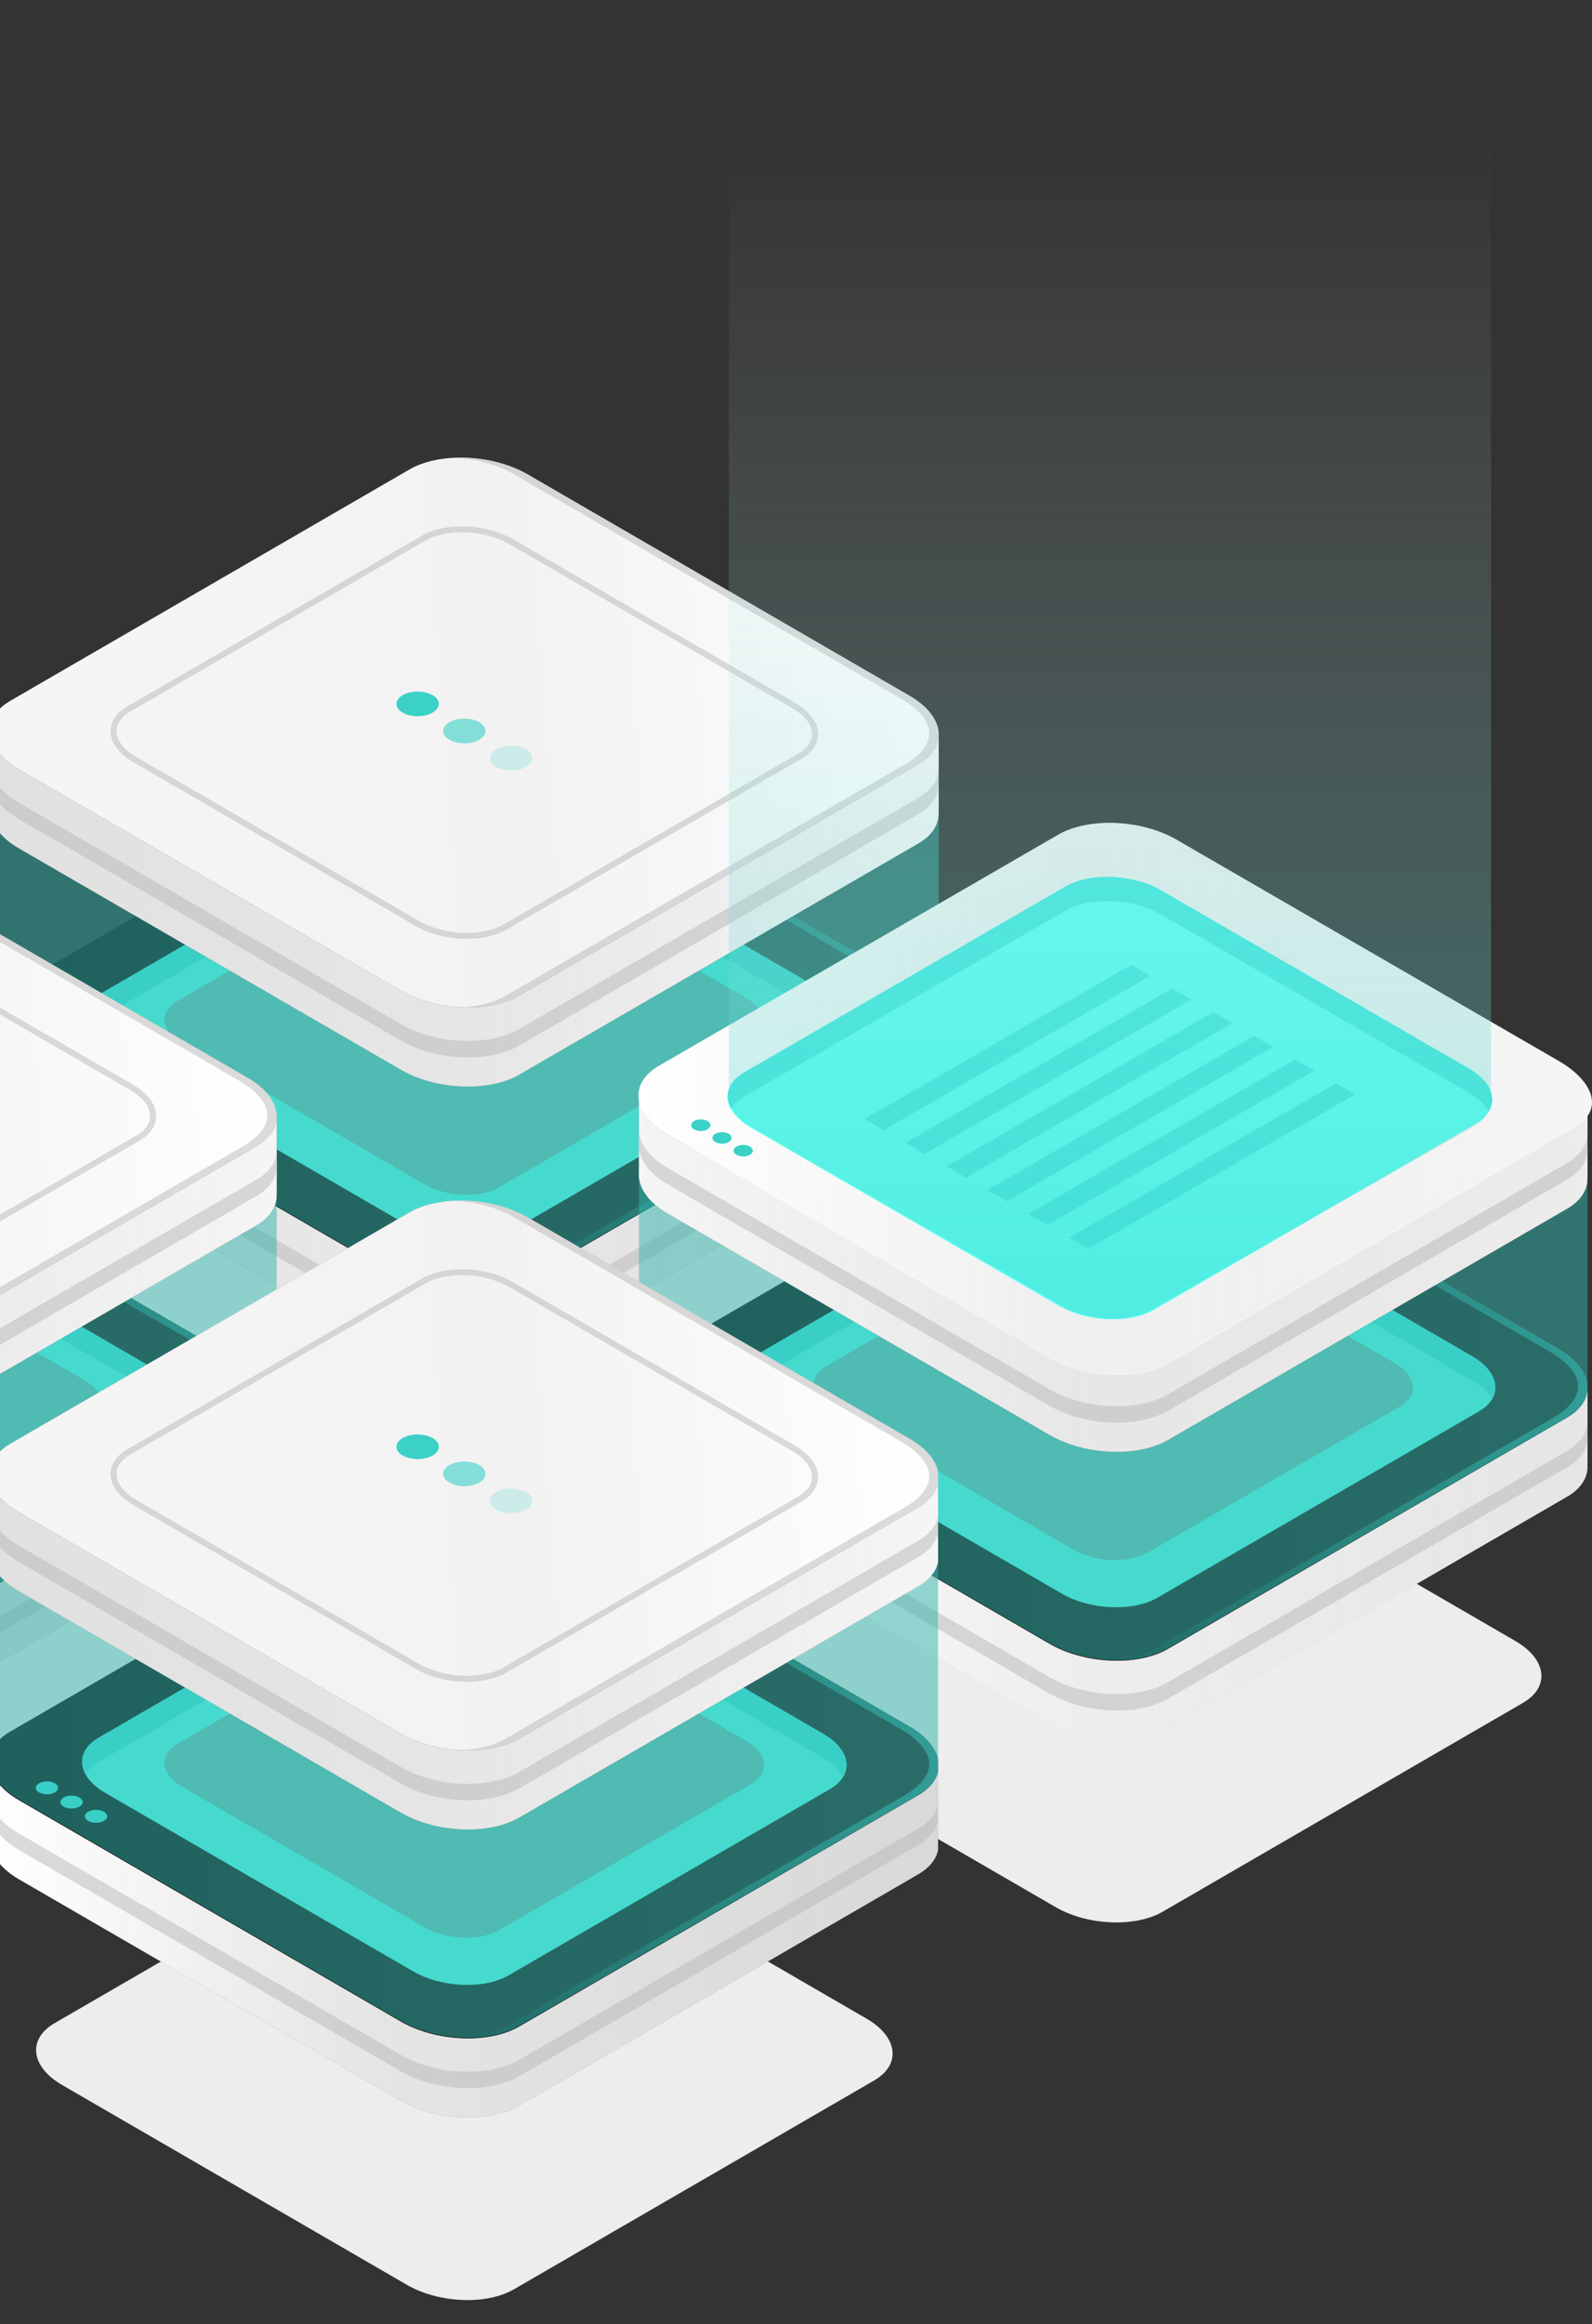 <svg width="353" height="515" viewBox="0 0 353 515" fill="none" xmlns="http://www.w3.org/2000/svg">
<rect x="0" y="0" width="353" height="515" fill="#333333" stroke="none"/>
<g clip-path="url(#clip0_783_1682)">
<path d="M113.942 342.664L193.826 296.386C199.888 292.867 199.125 286.729 192.13 282.675L115.657 238.385C108.643 234.331 98.045 233.891 91.983 237.41L12.099 283.688C6.037 287.207 6.8 293.345 13.795 297.4L90.268 341.689C97.282 345.743 107.88 346.183 113.942 342.664Z" fill="#EDEDED"/>
<path d="M-2.197 242.688V226.127H40.423L90.782 196.945C97.511 193.044 109.253 193.542 117.01 198.035L165.502 226.127H208.141V243.644H208.103C208.293 246.283 206.826 248.827 203.604 250.701L115.123 301.951C108.395 305.852 96.653 305.355 88.895 300.861L4.188 251.791C-0.272 249.171 -2.445 245.824 -2.197 242.688Z" fill="#767676"/>
<path d="M-2.197 242.688V226.127H40.423L90.782 196.945C97.511 193.044 109.253 193.542 117.01 198.035L165.502 226.127H208.141V243.644H208.103C208.293 246.283 206.826 248.827 203.604 250.701L115.123 301.951C108.395 305.852 96.653 305.355 88.895 300.861L4.188 251.791C-0.272 249.171 -2.445 245.824 -2.197 242.688Z" fill="url(#paint0_linear_783_1682)"/>
<path d="M115.123 284.415L203.604 233.165C210.333 229.264 209.475 222.475 201.717 217.981L117.01 168.911C109.253 164.417 97.511 163.92 90.782 167.821L2.301 219.071C-4.427 222.972 -3.569 229.761 4.188 234.255L88.895 283.325C96.672 287.819 108.414 288.316 115.123 284.415Z" fill="#767676"/>
<path d="M115.123 284.415L203.604 233.165C210.333 229.264 209.475 222.475 201.717 217.981L117.01 168.911C109.253 164.417 97.511 163.92 90.782 167.821L2.301 219.071C-4.427 222.972 -3.569 229.761 4.188 234.255L88.895 283.325C96.672 287.819 108.414 288.316 115.123 284.415Z" fill="url(#paint1_linear_783_1682)"/>
<path d="M112.76 273.094L184.048 231.807C189.461 228.671 188.794 223.182 182.523 219.568L114.285 180.04C108.033 176.426 98.578 176.025 93.146 179.161L21.858 220.448C16.445 223.584 17.112 229.072 23.383 232.687L91.621 272.214C97.892 275.829 107.346 276.23 112.76 273.094Z" fill="#5CFFF3"/>
<path d="M182.523 224.923L114.285 185.395C108.033 181.781 98.578 181.379 93.146 184.515L21.858 225.802C20.524 226.586 19.552 227.504 18.961 228.499C17.398 225.592 18.294 222.513 21.858 220.448L93.146 179.161C98.559 176.025 108.033 176.426 114.285 180.04L182.523 219.568C187.231 222.303 188.775 226.07 186.945 229.111C186.126 227.6 184.658 226.146 182.523 224.923Z" fill="#42E8E0"/>
<path opacity="0.5" d="M112.15 284.415L200.631 233.165C207.359 229.264 208.961 223.546 198.744 217.981L114.037 168.911C110.225 166.692 105.44 165.469 100.77 165.239C106.336 164.991 112.379 166.234 117.01 168.911L201.717 217.981C209.475 222.475 210.314 229.283 203.604 233.165L115.123 284.415C111.711 286.385 106.984 287.226 102.162 286.997C105.917 286.824 109.443 285.983 112.15 284.415Z" fill="url(#paint2_linear_783_1682)"/>
<path opacity="0.5" d="M4.207 241.655L88.895 290.725C96.653 295.219 108.395 295.717 115.123 291.815L203.604 240.565C206.826 238.691 208.293 236.148 208.103 233.509H208.141V237.142H208.103C208.293 239.781 206.826 242.325 203.604 244.199L115.123 295.449C108.395 299.35 96.653 298.853 88.895 294.359L4.188 245.289C-0.291 242.688 -2.445 239.341 -2.197 236.205V232.572C-2.445 235.708 -0.272 239.074 4.207 241.655Z" fill="#B9B9B9"/>
<path d="M19.551 236.836C18.579 237.391 18.579 238.309 19.551 238.863C20.523 239.418 22.087 239.418 23.04 238.863C24.012 238.309 24.012 237.391 23.04 236.836C22.087 236.263 20.523 236.263 19.551 236.836Z" fill="#42E8E0"/>
<path d="M14.119 233.681C13.147 234.235 13.147 235.153 14.119 235.708C15.091 236.262 16.654 236.262 17.607 235.708C18.579 235.153 18.579 234.235 17.607 233.681C16.654 233.126 15.072 233.126 14.119 233.681Z" fill="#42E8E0"/>
<path d="M8.668 230.526C7.695 231.08 7.695 231.998 8.668 232.553C9.64 233.107 11.203 233.107 12.156 232.553C13.128 231.998 13.128 231.08 12.156 230.526C11.203 229.971 9.64 229.971 8.668 230.526Z" fill="#42E8E0"/>
<path opacity="0.5" d="M110.644 263.093L166.569 230.698C170.82 228.231 170.286 223.947 165.387 221.098L111.845 190.08C106.946 187.231 99.513 186.925 95.262 189.392L39.337 221.786C35.086 224.253 35.62 228.537 40.519 231.386L94.08 262.404C98.979 265.234 106.393 265.559 110.644 263.093Z" fill="#838383"/>
<path opacity="0.5" d="M-2.197 225.988C-2.216 225.682 -2.216 225.357 -2.197 225.051V178.773L71.093 179.079L90.782 167.682C97.511 163.781 109.253 164.278 117.01 168.772L135.309 179.366L208.141 179.691V225.969H208.103C208.293 228.608 206.826 231.152 203.604 233.026L115.123 284.276C108.395 288.177 96.653 287.68 88.895 283.186L4.188 234.116C0.167 231.783 -1.987 228.838 -2.197 225.988Z" fill="#30B6AC"/>
<path d="M-2.197 178.893V162.332H40.423L90.782 133.15C97.511 129.249 109.253 129.746 117.01 134.24L165.502 162.332H208.141V179.849H208.103C208.293 182.488 206.826 185.032 203.604 186.906L115.123 238.137C108.395 242.038 96.653 241.541 88.895 237.047L4.188 187.977C-0.272 185.395 -2.445 182.029 -2.197 178.893Z" fill="#767676"/>
<path d="M-2.197 178.893V162.332H40.423L90.782 133.15C97.511 129.249 109.253 129.746 117.01 134.24L165.502 162.332H208.141V179.849H208.103C208.293 182.488 206.826 185.032 203.604 186.906L115.123 238.137C108.395 242.038 96.653 241.541 88.895 237.047L4.188 187.977C-0.272 185.395 -2.445 182.029 -2.197 178.893Z" fill="url(#paint3_linear_783_1682)"/>
<path d="M115.123 220.62L203.605 169.389C210.333 165.488 209.475 158.699 201.718 154.205L117.01 105.135C109.253 100.641 97.511 100.144 90.783 104.045L2.301 155.295C-4.427 159.196 -3.569 165.985 4.188 170.479L88.895 219.53C96.672 224.024 108.414 224.521 115.123 220.62Z" fill="#767676"/>
<path d="M115.124 220.612L203.605 169.381C210.333 165.48 209.476 158.691 201.718 154.197L117.011 105.127C109.253 100.633 97.511 100.136 90.783 104.037L2.302 155.287C-4.427 159.188 -3.569 165.977 4.189 170.471L88.896 219.522C96.673 224.016 108.414 224.513 115.124 220.612Z" fill="url(#paint4_linear_783_1682)"/>
<path opacity="0.5" d="M112.15 220.62L200.631 169.389C207.36 165.488 208.961 159.77 198.744 154.205L114.037 105.135C110.225 102.917 105.441 101.693 100.771 101.463C106.336 101.215 112.379 102.458 117.011 105.135L201.718 154.186C209.475 158.68 210.314 165.488 203.605 169.37L115.123 220.62C111.712 222.59 106.984 223.431 102.162 223.202C105.917 223.049 109.443 222.188 112.15 220.62Z" fill="#B9B9B9"/>
<path opacity="0.5" d="M4.207 177.879L88.895 226.93C96.653 231.424 108.395 231.922 115.123 228.02L203.604 176.789C206.826 174.915 208.293 172.372 208.103 169.733H208.141V173.366H208.103C208.293 176.005 206.826 178.549 203.604 180.423L115.123 231.673C108.395 235.574 96.653 235.077 88.895 230.583L4.188 181.513C-0.291 178.912 -2.445 175.566 -2.197 172.429V168.796C-2.445 171.913 -0.272 175.279 4.207 177.879Z" fill="#B9B9B9"/>
<path opacity="0.2" d="M109.996 166.042C108.166 167.113 108.166 168.834 109.996 169.905C111.826 170.976 114.818 170.976 116.648 169.905C118.478 168.834 118.478 167.113 116.648 166.042C114.818 164.971 111.826 164.971 109.996 166.042Z" fill="#3BD1C6"/>
<path opacity="0.6" d="M99.627 160.037C97.797 161.108 97.797 162.829 99.627 163.9C101.457 164.971 104.449 164.971 106.279 163.9C108.109 162.829 108.109 161.108 106.279 160.037C104.449 158.966 101.476 158.966 99.627 160.037Z" fill="#3BD1C6"/>
<path d="M89.277 154.033C87.447 155.104 87.447 156.825 89.277 157.896C91.106 158.967 94.099 158.967 95.929 157.896C97.759 156.825 97.759 155.104 95.929 154.033C94.08 152.981 91.106 152.981 89.277 154.033Z" fill="#3BD1C6"/>
<path opacity="0.5" d="M103.534 208.037C106.813 208.037 109.958 207.368 112.283 206.01L177.701 168.127C180.083 166.75 181.398 164.818 181.398 162.677C181.398 160.133 179.55 157.609 176.309 155.735L113.694 119.458C107.785 116.035 98.769 115.672 93.642 118.655L28.205 156.538C25.823 157.915 24.507 159.846 24.507 161.988C24.507 164.532 26.356 167.056 29.597 168.911L92.231 205.207C95.452 207.081 99.608 208.037 103.534 208.037ZM111.635 204.862C106.851 207.616 98.464 207.272 92.898 204.059L30.264 167.763C27.462 166.138 25.842 164.034 25.842 161.988C25.842 160.344 26.909 158.814 28.872 157.685L94.29 119.802C99.074 117.029 107.48 117.393 113.008 120.605L175.642 156.882C178.444 158.508 180.064 160.611 180.064 162.657C180.064 164.302 178.997 165.832 177.053 166.96L111.635 204.862Z" fill="#B9B9B9"/>
</g>
<g clip-path="url(#clip1_783_1682)">
<path d="M-32.842 427.3L47.042 381.022C53.104 377.503 52.341 371.365 45.346 367.31L-31.127 323.021C-38.141 318.967 -48.739 318.527 -54.801 322.046L-134.685 368.324C-140.747 371.843 -139.984 377.981 -132.989 382.035L-56.516 426.325C-49.502 430.379 -38.904 430.819 -32.842 427.3Z" fill="#EDEDED"/>
<path d="M-148.981 327.324V310.763H-106.361L-56.002 281.581C-49.273 277.68 -37.531 278.177 -29.773 282.671L18.718 310.763H61.357V328.28H61.319C61.51 330.919 60.042 333.462 56.821 335.337L-31.661 386.587C-38.389 390.488 -50.131 389.991 -57.889 385.497L-142.596 336.427C-147.056 333.807 -149.229 330.46 -148.981 327.324Z" fill="#767676"/>
<path d="M-148.981 327.324V310.763H-106.361L-56.002 281.581C-49.273 277.68 -37.531 278.177 -29.773 282.671L18.718 310.763H61.357V328.28H61.319C61.51 330.919 60.042 333.462 56.821 335.337L-31.661 386.587C-38.389 390.488 -50.131 389.991 -57.889 385.497L-142.596 336.427C-147.056 333.807 -149.229 330.46 -148.981 327.324Z" fill="url(#paint5_linear_783_1682)"/>
<path d="M-31.661 369.051L56.821 317.8C63.549 313.899 62.691 307.111 54.934 302.617L-29.773 253.546C-37.531 249.053 -49.273 248.555 -56.001 252.456L-144.483 303.707C-151.211 307.608 -150.353 314.397 -142.596 318.89L-57.889 367.961C-50.112 372.455 -38.37 372.952 -31.661 369.051Z" fill="#767676"/>
<path d="M-31.661 369.051L56.821 317.8C63.549 313.899 62.691 307.111 54.934 302.617L-29.773 253.546C-37.531 249.053 -49.273 248.555 -56.001 252.456L-144.483 303.707C-151.211 307.608 -150.353 314.397 -142.596 318.89L-57.889 367.961C-50.112 372.455 -38.37 372.952 -31.661 369.051Z" fill="url(#paint6_linear_783_1682)"/>
<path d="M-34.024 357.73L37.264 316.443C42.677 313.306 42.01 307.818 35.739 304.204L-32.499 264.676C-38.751 261.062 -48.206 260.66 -53.638 263.796L-124.926 305.084C-130.339 308.22 -129.672 313.708 -123.401 317.322L-55.163 356.85C-48.892 360.464 -39.437 360.866 -34.024 357.73Z" fill="#5CFFF3"/>
<path d="M35.739 309.558L-32.499 270.031C-38.751 266.416 -48.206 266.015 -53.638 269.151L-124.926 310.438C-126.26 311.222 -127.232 312.14 -127.823 313.134C-129.386 310.228 -128.49 307.149 -124.926 305.084L-53.638 263.796C-48.225 260.66 -38.751 261.062 -32.499 264.676L35.739 304.204C40.447 306.938 41.991 310.706 40.161 313.746C39.342 312.236 37.874 310.782 35.739 309.558Z" fill="#42E8E0"/>
<path opacity="0.5" d="M-34.634 369.051L53.847 317.8C60.576 313.899 62.177 308.182 51.96 302.617L-32.747 253.547C-36.559 251.328 -41.344 250.104 -46.014 249.875C-40.448 249.626 -34.405 250.869 -29.773 253.547L54.934 302.617C62.691 307.111 63.53 313.918 56.821 317.8L-31.661 369.051C-35.072 371.02 -39.8 371.862 -44.622 371.632C-40.867 371.46 -37.341 370.619 -34.634 369.051Z" fill="url(#paint7_linear_783_1682)"/>
<path opacity="0.5" d="M-142.576 326.291L-57.889 375.361C-50.131 379.855 -38.389 380.352 -31.661 376.451L56.821 325.201C60.042 323.327 61.51 320.784 61.319 318.145H61.357V321.778H61.319C61.51 324.417 60.042 326.96 56.821 328.834L-31.661 380.085C-38.389 383.986 -50.131 383.489 -57.889 378.995L-142.596 329.924C-147.075 327.324 -149.229 323.977 -148.981 320.841V317.208C-149.229 320.344 -147.056 323.709 -142.576 326.291Z" fill="#B9B9B9"/>
<g style="mix-blend-mode:multiply" opacity="0.5">
<path d="M-36.14 347.728L19.785 315.334C24.036 312.867 23.502 308.583 18.603 305.734L-34.939 274.716C-39.838 271.866 -47.272 271.56 -51.522 274.027L-107.447 306.422C-111.698 308.889 -111.164 313.173 -106.265 316.022L-52.704 347.04C-47.805 349.87 -40.391 350.195 -36.14 347.728Z" fill="#838383"/>
</g>
<path opacity="0.5" d="M-148.981 310.624C-149 310.318 -149 309.993 -148.981 309.687V263.409L-75.692 263.715L-56.002 252.318C-49.273 248.416 -37.531 248.914 -29.773 253.408L-11.475 264.002L61.357 264.327V310.605H61.319C61.51 313.244 60.042 315.787 56.821 317.662L-31.661 368.912C-38.389 372.813 -50.131 372.316 -57.889 367.822L-142.596 318.752C-146.617 316.419 -148.771 313.474 -148.981 310.624Z" fill="#30B6AC"/>
<path d="M-148.981 263.529V246.968H-106.361L-56.002 217.786C-49.273 213.885 -37.531 214.382 -29.773 218.876L18.718 246.968H61.357V264.485H61.319C61.51 267.124 60.042 269.667 56.821 271.541L-31.661 322.772C-38.389 326.674 -50.131 326.176 -57.889 321.682L-142.596 272.612C-147.056 270.031 -149.229 266.665 -148.981 263.529Z" fill="#767676"/>
<path d="M-148.981 263.529V246.968H-106.361L-56.002 217.786C-49.273 213.885 -37.531 214.382 -29.773 218.876L18.718 246.968H61.357V264.485H61.319C61.51 267.124 60.042 269.667 56.821 271.541L-31.661 322.772C-38.389 326.674 -50.131 326.176 -57.889 321.682L-142.596 272.612C-147.056 270.031 -149.229 266.665 -148.981 263.529Z" fill="url(#paint8_linear_783_1682)"/>
<path d="M-31.66 305.256L56.821 254.025C63.549 250.124 62.691 243.335 54.934 238.841L-29.773 189.771C-37.531 185.277 -49.273 184.78 -56.001 188.681L-144.482 239.931C-151.211 243.832 -150.353 250.621 -142.595 255.115L-57.888 304.166C-50.111 308.66 -38.37 309.157 -31.66 305.256Z" fill="#767676"/>
<path d="M-31.66 305.248L56.821 254.017C63.55 250.116 62.692 243.327 54.934 238.833L-29.773 189.763C-37.531 185.269 -49.272 184.772 -56.001 188.673L-144.482 239.923C-151.211 243.824 -150.353 250.613 -142.595 255.107L-57.888 304.158C-50.111 308.652 -38.37 309.149 -31.66 305.248Z" fill="url(#paint9_linear_783_1682)"/>
<path opacity="0.5" d="M-34.634 305.256L53.847 254.025C60.576 250.123 62.177 244.406 51.96 238.841L-32.747 189.771C-36.559 187.552 -41.343 186.328 -46.013 186.099C-40.448 185.85 -34.405 187.093 -29.773 189.771L54.934 238.822C62.691 243.316 63.53 250.123 56.821 254.006L-31.66 305.256C-35.072 307.225 -39.8 308.067 -44.622 307.837C-40.867 307.684 -37.341 306.824 -34.634 305.256Z" fill="#B9B9B9"/>
<path opacity="0.5" d="M-142.576 262.515L-57.889 311.566C-50.131 316.06 -38.389 316.557 -31.661 312.656L56.821 261.425C60.042 259.551 61.51 257.008 61.319 254.369H61.357V258.002H61.319C61.51 260.641 60.042 263.184 56.821 265.059L-31.661 316.309C-38.389 320.21 -50.131 319.713 -57.889 315.219L-142.596 266.149C-147.075 263.548 -149.229 260.201 -148.981 257.065V253.432C-149.229 256.549 -147.056 259.914 -142.576 262.515Z" fill="#B9B9B9"/>
<path opacity="0.5" d="M-43.25 292.673C-39.971 292.673 -36.826 292.003 -34.501 290.646L30.917 252.762C33.299 251.386 34.614 249.454 34.614 247.312C34.614 244.769 32.766 242.245 29.525 240.371L-33.09 204.094C-38.999 200.671 -48.015 200.307 -53.142 203.291L-118.579 241.174C-120.961 242.551 -122.276 244.482 -122.276 246.624C-122.276 249.167 -120.428 251.692 -117.187 253.546L-54.553 289.842C-51.331 291.716 -47.176 292.673 -43.25 292.673ZM-35.149 289.498C-39.933 292.252 -48.32 291.908 -53.886 288.695L-116.52 252.399C-119.322 250.774 -120.942 248.67 -120.942 246.624C-120.942 244.979 -119.875 243.449 -117.912 242.321L-52.494 204.438C-47.71 201.665 -39.304 202.029 -33.776 205.241L28.858 241.518C31.66 243.143 33.28 245.247 33.28 247.293C33.28 248.938 32.213 250.468 30.269 251.596L-35.149 289.498Z" fill="#B9B9B9"/>
</g>
<g clip-path="url(#clip2_783_1682)">
<path d="M257.81 423.6L337.694 377.322C343.756 373.803 342.993 367.664 335.998 363.61L259.525 319.321C252.511 315.267 241.913 314.827 235.852 318.346L155.967 364.624C149.906 368.143 150.668 374.281 157.663 378.335L234.136 422.625C241.151 426.679 251.748 427.118 257.81 423.6Z" fill="#EDEDED"/>
<path d="M141.671 323.624V307.063H184.292L234.651 277.881C241.379 273.98 253.121 274.477 260.879 278.971L309.37 307.063H352.009V324.58H351.971C352.162 327.219 350.694 329.762 347.473 331.636L258.992 382.887C252.263 386.788 240.522 386.29 232.764 381.797L148.057 332.726C143.596 330.106 141.423 326.76 141.671 323.624Z" fill="#C8C8C8"/>
<path d="M141.671 323.624V307.063H184.292L234.651 277.881C241.379 273.98 253.121 274.477 260.879 278.971L309.37 307.063H352.009V324.58H351.971C352.162 327.219 350.694 329.762 347.473 331.636L258.992 382.887C252.263 386.788 240.522 386.29 232.764 381.797L148.057 332.726C143.596 330.106 141.423 326.76 141.671 323.624Z" fill="url(#paint10_linear_783_1682)"/>
<path d="M258.992 365.35L347.473 314.1C354.201 310.199 353.343 303.41 345.586 298.916L260.879 249.846C253.121 245.352 241.379 244.855 234.651 248.756L146.17 300.006C139.441 303.908 140.299 310.696 148.057 315.19L232.764 364.26C240.541 368.754 252.282 369.252 258.992 365.35Z" fill="#C8C8C8"/>
<path d="M258.992 365.35L347.473 314.1C354.201 310.199 353.343 303.41 345.586 298.916L260.879 249.846C253.121 245.352 241.379 244.855 234.651 248.756L146.17 300.006C139.441 303.908 140.299 310.696 148.057 315.19L232.764 364.26C240.541 368.754 252.282 369.252 258.992 365.35Z" fill="url(#paint11_linear_783_1682)"/>
<path d="M256.628 354.03L327.916 312.743C333.329 309.606 332.662 304.118 326.391 300.504L258.153 260.976C251.901 257.362 242.447 256.96 237.014 260.096L165.726 301.383C160.313 304.52 160.98 310.008 167.251 313.622L235.489 353.15C241.76 356.764 251.215 357.166 256.628 354.03Z" fill="#5CFFF3"/>
<path d="M326.391 305.858L258.153 266.33C251.901 262.716 242.447 262.315 237.014 265.451L165.726 306.738C164.392 307.522 163.42 308.44 162.829 309.434C161.266 306.527 162.162 303.449 165.726 301.383L237.014 260.096C242.428 256.96 251.901 257.362 258.153 260.976L326.391 300.504C331.099 303.238 332.643 307.006 330.813 310.046C329.994 308.535 328.526 307.082 326.391 305.858Z" fill="#42E8E0"/>
<path opacity="0.5" d="M256.018 365.351L344.499 314.1C351.228 310.199 352.829 304.481 342.612 298.916L257.905 249.846C254.093 247.628 249.309 246.404 244.639 246.175C250.205 245.926 256.247 247.169 260.879 249.846L345.586 298.916C353.344 303.41 354.182 310.218 347.473 314.1L258.992 365.351C255.58 367.32 250.853 368.162 246.03 367.932C249.785 367.76 253.311 366.919 256.018 365.351Z" fill="url(#paint12_linear_783_1682)"/>
<path opacity="0.5" d="M148.076 322.591L232.764 371.661C240.522 376.155 252.263 376.652 258.992 372.751L347.473 321.501C350.694 319.627 352.162 317.083 351.971 314.444H352.009V318.078H351.971C352.162 320.717 350.694 323.26 347.473 325.134L258.992 376.384C252.263 380.286 240.522 379.788 232.764 375.294L148.057 326.224C143.577 323.624 141.423 320.277 141.671 317.141V313.507C141.423 316.644 143.596 320.009 148.076 322.591Z" fill="#B9B9B9"/>
<path d="M163.42 317.772C162.448 318.327 162.448 319.245 163.42 319.799C164.392 320.354 165.955 320.354 166.908 319.799C167.88 319.245 167.88 318.327 166.908 317.772C165.955 317.198 164.392 317.198 163.42 317.772Z" fill="#42E8E0"/>
<path d="M157.987 314.617C157.015 315.171 157.015 316.089 157.987 316.644C158.96 317.198 160.523 317.198 161.476 316.644C162.448 316.089 162.448 315.171 161.476 314.617C160.523 314.062 158.941 314.062 157.987 314.617Z" fill="#42E8E0"/>
<path d="M152.536 311.461C151.564 312.016 151.564 312.934 152.536 313.488C153.508 314.043 155.071 314.043 156.024 313.488C156.996 312.934 156.996 312.016 156.024 311.461C155.071 310.907 153.508 310.907 152.536 311.461Z" fill="#42E8E0"/>
<path opacity="0.5" d="M254.512 344.028L310.437 311.633C314.688 309.166 314.154 304.883 309.256 302.033L255.713 271.016C250.815 268.166 243.381 267.86 239.13 270.327L183.205 302.722C178.955 305.189 179.488 309.472 184.387 312.322L237.948 343.34C242.847 346.17 250.262 346.495 254.512 344.028Z" fill="#838383"/>
<path opacity="0.5" d="M141.671 306.924C141.652 306.618 141.652 306.293 141.671 305.987V259.709L214.961 260.015L234.651 248.617C241.379 244.716 253.121 245.213 260.879 249.707L279.177 260.302L352.009 260.627V306.905H351.971C352.162 309.544 350.694 312.087 347.473 313.961L258.992 365.212C252.263 369.113 240.522 368.615 232.764 364.122L148.057 315.051C144.035 312.718 141.881 309.773 141.671 306.924Z" fill="#30B6AC"/>
<path d="M141.671 259.829V243.268H184.292L234.651 214.086C241.379 210.185 253.121 210.682 260.879 215.176L309.37 243.268H352.009V260.785H351.971C352.162 263.424 350.694 265.967 347.473 267.841L258.992 319.072C252.263 322.973 240.522 322.476 232.764 317.982L148.057 268.912C143.596 266.33 141.423 262.965 141.671 259.829Z" fill="#787676"/>
<path d="M141.671 259.829V243.268H184.292L234.651 214.086C241.379 210.185 253.121 210.682 260.879 215.176L309.37 243.268H352.009V260.785H351.971C352.162 263.424 350.694 265.967 347.473 267.841L258.992 319.072C252.263 322.973 240.522 322.476 232.764 317.982L148.057 268.912C143.596 266.33 141.423 262.965 141.671 259.829Z" fill="url(#paint13_linear_783_1682)"/>
<path d="M258.992 301.556L347.473 250.325C354.201 246.423 353.344 239.635 345.586 235.141L260.879 186.071C253.121 181.577 241.379 181.079 234.651 184.981L146.17 236.231C139.441 240.132 140.299 246.921 148.057 251.415L232.764 300.466C240.541 304.96 252.282 305.457 258.992 301.556Z" fill="#C8C8C8"/>
<path opacity="0.5" d="M256.018 301.556L344.499 250.324C351.228 246.423 352.829 240.705 342.612 235.141L257.905 186.07C254.093 183.852 249.309 182.628 244.639 182.399C250.205 182.15 256.247 183.393 260.879 186.07L345.586 235.121C353.344 239.615 354.182 246.423 347.473 250.305L258.992 301.556C255.58 303.525 250.853 304.367 246.03 304.137C249.785 303.984 253.311 303.124 256.018 301.556Z" fill="#959595"/>
<path opacity="0.5" d="M148.076 258.815L232.764 307.866C240.522 312.36 252.263 312.857 258.992 308.956L347.473 257.725C350.694 255.851 352.162 253.307 351.971 250.668H352.009V254.302H351.971C352.162 256.941 350.694 259.484 347.473 261.358L258.992 312.609C252.263 316.51 240.522 316.013 232.764 311.519L148.057 262.448C143.577 259.848 141.423 256.501 141.671 253.365V249.731C141.423 252.849 143.596 256.214 148.076 258.815Z" fill="#B9B9B9"/>
</g>
<path d="M259.165 302.067L349.093 249.841C355.824 245.945 353.343 239.553 345.583 235.065L260.85 186.058C253.09 181.57 241.345 181.073 234.614 184.969L146.107 236.154C139.376 240.05 140.234 246.83 147.994 251.318L232.929 300.979C240.689 305.467 252.435 305.963 259.165 302.067Z" fill="url(#paint14_linear_783_1682)"/>
<path d="M255.915 290.224L327.225 248.99C332.64 245.858 331.972 240.377 325.699 236.767L257.44 197.29C251.187 193.68 241.729 193.279 236.295 196.411L164.986 237.645C159.571 240.778 160.238 246.259 166.511 249.869L234.77 289.345C241.043 292.955 250.5 293.356 255.915 290.224Z" fill="#5CFFF3"/>
<path d="M325.7 242.115L257.441 202.638C251.187 199.028 241.73 198.627 236.296 201.759L164.986 242.993C163.652 243.776 162.679 244.693 162.088 245.686C160.525 242.783 161.421 239.708 164.986 237.645L236.296 196.411C241.711 193.279 251.187 193.68 257.441 197.29L325.7 236.767C330.409 239.498 331.954 243.26 330.123 246.297C329.303 244.788 327.835 243.337 325.7 242.115Z" fill="#42E8E0"/>
<path d="M195.97 250.423L255.077 216.217L250.844 213.772L191.718 247.959L195.97 250.423Z" fill="#42E8E0"/>
<path d="M205.045 255.675L264.171 221.469L259.919 219.024L200.812 253.211L205.045 255.675Z" fill="#42E8E0"/>
<path d="M214.121 260.927L273.247 226.721L269.014 224.277L209.888 258.463L214.121 260.927Z" fill="#42E8E0"/>
<path d="M223.216 266.179L282.322 231.973L278.09 229.529L218.964 263.715L223.216 266.179Z" fill="#42E8E0"/>
<path d="M232.292 271.412L291.417 237.225L287.166 234.781L228.04 268.967L232.292 271.412Z" fill="#42E8E0"/>
<path d="M241.367 276.664L300.493 242.478L296.241 240.033L237.135 274.22L241.367 276.664Z" fill="#42E8E0"/>
<g clip-path="url(#clip3_783_1682)">
<path d="M163.29 254.061C162.451 254.557 162.451 255.379 163.29 255.875C164.128 256.371 165.476 256.371 166.298 255.875C167.136 255.379 167.136 254.557 166.298 254.061C165.459 253.565 164.112 253.565 163.29 254.061Z" fill="#3BD1C6"/>
<path d="M158.589 251.238C157.75 251.734 157.75 252.556 158.589 253.052C159.427 253.548 160.775 253.548 161.597 253.052C162.435 252.556 162.435 251.734 161.597 251.238C160.775 250.742 159.427 250.742 158.589 251.238Z" fill="#3BD1C6"/>
<path d="M153.887 248.415C153.049 248.911 153.049 249.733 153.887 250.229C154.726 250.725 156.074 250.725 156.895 250.229C157.734 249.733 157.734 248.911 156.895 248.415C156.074 247.919 154.726 247.919 153.887 248.415Z" fill="#3BD1C6"/>
</g>
<path opacity="0.4" d="M161.601 241.075V0H330.624V239.289C330.624 239.372 330.624 243.914 330.624 243.997C330.529 246.055 329.33 248.01 326.99 249.486L255.843 289.913C250.44 293.323 240.985 292.886 234.746 288.957L166.642 249.745C162.723 247.291 160.992 244.006 161.601 241.075Z" fill="url(#paint15_linear_783_1682)"/>
<g clip-path="url(#clip4_783_1682)">
<path d="M113.942 507.277L193.826 460.999C199.888 457.48 199.125 451.341 192.13 447.287L115.657 402.998C108.643 398.944 98.045 398.504 91.983 402.023L12.099 448.301C6.037 451.82 6.8 457.958 13.795 462.012L90.268 506.302C97.282 510.356 107.88 510.795 113.942 507.277Z" fill="#EDEDED"/>
<path d="M-2.197 407.301V390.74H40.423L90.782 361.558C97.511 357.657 109.253 358.154 117.01 362.648L165.502 390.74H208.141V408.257H208.103C208.293 410.896 206.826 413.439 203.604 415.313L115.123 466.564C108.395 470.465 96.653 469.967 88.895 465.474L4.188 416.403C-0.272 413.783 -2.445 410.437 -2.197 407.301Z" fill="#767676"/>
<path d="M-2.197 407.301V390.74H40.423L90.782 361.558C97.511 357.657 109.253 358.154 117.01 362.648L165.502 390.74H208.141V408.257H208.103C208.293 410.896 206.826 413.439 203.604 415.313L115.123 466.564C108.395 470.465 96.653 469.967 88.895 465.474L4.188 416.403C-0.272 413.783 -2.445 410.437 -2.197 407.301Z" fill="url(#paint16_linear_783_1682)"/>
<path d="M115.124 449.027L203.605 397.777C210.333 393.876 209.475 387.087 201.718 382.593L117.011 333.523C109.253 329.029 97.511 328.532 90.783 332.433L2.302 383.683C-4.427 387.585 -3.569 394.373 4.189 398.867L88.896 447.937C96.672 452.431 108.414 452.929 115.124 449.027Z" fill="#767676"/>
<path d="M115.124 449.027L203.605 397.777C210.333 393.876 209.475 387.087 201.718 382.593L117.011 333.523C109.253 329.029 97.511 328.532 90.783 332.433L2.302 383.683C-4.427 387.585 -3.569 394.373 4.189 398.867L88.896 447.937C96.672 452.431 108.414 452.929 115.124 449.027Z" fill="url(#paint17_linear_783_1682)"/>
<path d="M112.76 437.707L184.048 396.42C189.461 393.283 188.794 387.795 182.523 384.181L114.285 344.653C108.032 341.039 98.578 340.637 93.146 343.773L21.858 385.06C16.444 388.197 17.112 393.685 23.383 397.299L91.621 436.827C97.892 440.441 107.346 440.843 112.76 437.707Z" fill="#5CFFF3"/>
<path d="M182.523 389.535L114.285 350.007C108.033 346.393 98.579 345.992 93.146 349.128L21.858 390.415C20.524 391.199 19.552 392.117 18.961 393.111C17.398 390.204 18.294 387.126 21.858 385.06L93.146 343.773C98.56 340.637 108.033 341.039 114.285 344.653L182.523 384.181C187.231 386.915 188.775 390.683 186.945 393.723C186.126 392.212 184.658 390.759 182.523 389.535Z" fill="#42E8E0"/>
<path opacity="0.5" d="M112.15 449.028L200.631 397.777C207.36 393.876 208.961 388.158 198.744 382.593L114.037 333.523C110.225 331.305 105.441 330.081 100.771 329.852C106.336 329.603 112.379 330.846 117.011 333.523L201.718 382.593C209.475 387.087 210.314 393.895 203.605 397.777L115.123 449.028C111.712 450.997 106.984 451.839 102.162 451.609C105.917 451.437 109.443 450.596 112.15 449.028Z" fill="url(#paint18_linear_783_1682)"/>
<path opacity="0.5" d="M4.207 406.268L88.895 455.338C96.653 459.832 108.395 460.329 115.123 456.428L203.604 405.178C206.826 403.304 208.293 400.761 208.103 398.122H208.141V401.755H208.103C208.293 404.394 206.826 406.937 203.604 408.811L115.123 460.062C108.395 463.963 96.653 463.466 88.895 458.972L4.188 409.902C-0.291 407.301 -2.445 403.954 -2.197 400.818V397.185C-2.445 400.321 -0.272 403.686 4.207 406.268Z" fill="#B9B9B9"/>
<path d="M19.551 401.449C18.579 402.004 18.579 402.922 19.551 403.476C20.523 404.031 22.087 404.031 23.04 403.476C24.012 402.922 24.012 402.004 23.04 401.449C22.087 400.875 20.523 400.875 19.551 401.449Z" fill="#42E8E0"/>
<path d="M14.119 398.294C13.147 398.848 13.147 399.766 14.119 400.321C15.091 400.875 16.654 400.875 17.607 400.321C18.579 399.766 18.579 398.848 17.607 398.294C16.654 397.739 15.072 397.739 14.119 398.294Z" fill="#42E8E0"/>
<path d="M8.668 395.138C7.695 395.693 7.695 396.611 8.668 397.165C9.64 397.72 11.203 397.72 12.156 397.165C13.128 396.611 13.128 395.693 12.156 395.138C11.203 394.584 9.64 394.584 8.668 395.138Z" fill="#42E8E0"/>
<path opacity="0.5" d="M110.644 427.705L166.569 395.311C170.819 392.844 170.286 388.56 165.387 385.711L111.845 354.693C106.946 351.844 99.512 351.538 95.262 354.004L39.337 386.399C35.086 388.866 35.62 393.15 40.519 395.999L94.08 427.017C98.979 429.847 106.393 430.172 110.644 427.705Z" fill="#838383"/>
<path opacity="0.5" d="M-2.197 390.601C-2.216 390.295 -2.216 389.97 -2.197 389.664V343.386L71.093 343.692L90.782 332.294C97.511 328.393 109.253 328.89 117.01 333.384L135.309 343.979L208.141 344.304V390.582H208.103C208.293 393.221 206.826 395.764 203.604 397.638L115.123 448.889C108.395 452.79 96.653 452.292 88.895 447.799L4.188 398.728C0.167 396.395 -1.987 393.45 -2.197 390.601Z" fill="#30B6AC"/>
<path d="M-2.197 343.506V326.945H40.423L90.782 297.763C97.511 293.862 109.253 294.359 117.01 298.853L165.502 326.945H208.141V344.462H208.103C208.293 347.101 206.826 349.644 203.604 351.518L115.123 402.75C108.395 406.651 96.653 406.153 88.895 401.659L4.188 352.589C-0.272 350.008 -2.445 346.642 -2.197 343.506Z" fill="#767676"/>
<path d="M-2.197 343.506V326.945H40.423L90.782 297.763C97.511 293.862 109.253 294.359 117.01 298.853L165.502 326.945H208.141V344.462H208.103C208.293 347.101 206.826 349.644 203.604 351.518L115.123 402.75C108.395 406.651 96.653 406.153 88.895 401.659L4.188 352.589C-0.272 350.008 -2.445 346.642 -2.197 343.506Z" fill="url(#paint19_linear_783_1682)"/>
<path d="M115.124 385.233L203.605 334.002C210.333 330.101 209.475 323.312 201.718 318.818L117.011 269.748C109.253 265.254 97.511 264.757 90.783 268.658L2.302 319.908C-4.427 323.809 -3.569 330.598 4.189 335.092L88.896 384.143C96.672 388.637 108.414 389.134 115.124 385.233Z" fill="#767676"/>
<path d="M115.124 385.225L203.605 333.994C210.334 330.092 209.476 323.304 201.718 318.81L117.011 269.74C109.253 265.246 97.512 264.748 90.783 268.65L2.302 319.9C-4.427 323.801 -3.569 330.59 4.189 335.084L88.896 384.135C96.673 388.629 108.414 389.126 115.124 385.225Z" fill="url(#paint20_linear_783_1682)"/>
<path opacity="0.5" d="M112.15 385.233L200.631 334.002C207.36 330.101 208.961 324.383 198.744 318.818L114.037 269.748C110.225 267.529 105.441 266.306 100.771 266.076C106.336 265.827 112.379 267.07 117.011 269.748L201.718 318.799C209.475 323.293 210.314 330.101 203.605 333.983L115.123 385.233C111.712 387.202 106.984 388.044 102.162 387.814C105.917 387.661 109.443 386.801 112.15 385.233Z" fill="#B9B9B9"/>
<path opacity="0.5" d="M4.207 342.492L88.895 391.543C96.653 396.037 108.395 396.534 115.123 392.633L203.604 341.402C206.826 339.528 208.293 336.985 208.103 334.346H208.141V337.979H208.103C208.293 340.618 206.826 343.162 203.604 345.036L115.123 396.286C108.395 400.187 96.653 399.69 88.895 395.196L4.188 346.126C-0.291 343.525 -2.445 340.178 -2.197 337.042V333.409C-2.445 336.526 -0.272 339.891 4.207 342.492Z" fill="#B9B9B9"/>
<path opacity="0.2" d="M109.996 330.655C108.166 331.726 108.166 333.447 109.996 334.518C111.826 335.589 114.818 335.589 116.648 334.518C118.478 333.447 118.478 331.726 116.648 330.655C114.818 329.584 111.826 329.584 109.996 330.655Z" fill="#3BD1C6"/>
<path opacity="0.6" d="M99.627 324.65C97.797 325.721 97.797 327.442 99.627 328.513C101.456 329.584 104.449 329.584 106.279 328.513C108.109 327.442 108.109 325.721 106.279 324.65C104.449 323.579 101.476 323.579 99.627 324.65Z" fill="#3BD1C6"/>
<path d="M89.276 318.646C87.447 319.716 87.447 321.438 89.276 322.508C91.106 323.579 94.099 323.579 95.929 322.508C97.759 321.438 97.759 319.716 95.929 318.646C94.08 317.594 91.106 317.594 89.276 318.646Z" fill="#3BD1C6"/>
<path opacity="0.5" d="M103.534 372.65C106.813 372.65 109.958 371.98 112.283 370.623L177.7 332.739C180.083 331.363 181.398 329.431 181.398 327.289C181.398 324.746 179.549 322.222 176.309 320.348L113.694 284.071C107.785 280.648 98.769 280.285 93.641 283.268L28.205 321.151C25.822 322.528 24.507 324.459 24.507 326.601C24.507 329.144 26.356 331.669 29.596 333.524L92.231 369.819C95.452 371.693 99.608 372.65 103.534 372.65ZM111.635 369.475C106.851 372.229 98.464 371.885 92.898 368.672L30.264 332.376C27.462 330.751 25.841 328.647 25.841 326.601C25.841 324.956 26.909 323.426 28.872 322.298L94.29 284.415C99.074 281.642 107.48 282.006 113.007 285.218L175.642 321.495C178.444 323.121 180.064 325.224 180.064 327.27C180.064 328.915 178.997 330.445 177.052 331.573L111.635 369.475Z" fill="#B9B9B9"/>
</g>
<defs>
<linearGradient id="paint0_linear_783_1682" x1="208.141" y1="249.434" x2="-2.208" y2="249.434" gradientUnits="userSpaceOnUse">
<stop stop-color="#F5F5F5" stop-opacity="0.84"/>
<stop offset="0.61" stop-color="#F4F4F4" stop-opacity="0.9"/>
<stop offset="1" stop-color="#E2E2E2"/>
</linearGradient>
<linearGradient id="paint1_linear_783_1682" x1="208.141" y1="226.12" x2="-2.223" y2="226.12" gradientUnits="userSpaceOnUse">
<stop offset="1.92866e-06" stop-color="#242424"/>
<stop offset="0.752" stop-color="#141414"/>
<stop offset="1" stop-color="#0D0D0D"/>
</linearGradient>
<linearGradient id="paint2_linear_783_1682" x1="208.141" y1="226.123" x2="100.776" y2="226.123" gradientUnits="userSpaceOnUse">
<stop stop-color="#42E8E0"/>
<stop offset="1" stop-color="#132426"/>
</linearGradient>
<linearGradient id="paint3_linear_783_1682" x1="206.434" y1="177.369" x2="-2.209" y2="185.611" gradientUnits="userSpaceOnUse">
<stop stop-color="#F5F5F5"/>
<stop offset="0.482" stop-color="#F3F3F3" stop-opacity="0.9"/>
<stop offset="1" stop-color="#F2F2F2" stop-opacity="0.86"/>
</linearGradient>
<linearGradient id="paint4_linear_783_1682" x1="11.785" y1="180.449" x2="208.146" y2="165.112" gradientUnits="userSpaceOnUse">
<stop stop-color="#F5F5F5"/>
<stop offset="0.539" stop-color="#F2F2F2"/>
<stop offset="1" stop-color="white"/>
</linearGradient>
<linearGradient id="paint5_linear_783_1682" x1="61.357" y1="334.069" x2="-148.992" y2="334.069" gradientUnits="userSpaceOnUse">
<stop stop-color="#EBEBEB" stop-opacity="0.84"/>
<stop offset="0.54" stop-color="#F2F2F2" stop-opacity="0.9"/>
<stop offset="1" stop-color="white"/>
</linearGradient>
<linearGradient id="paint6_linear_783_1682" x1="61.357" y1="310.756" x2="-149.007" y2="310.756" gradientUnits="userSpaceOnUse">
<stop offset="1.92866e-06" stop-color="#242424"/>
<stop offset="0.752" stop-color="#141414"/>
<stop offset="1" stop-color="#0D0D0D"/>
</linearGradient>
<linearGradient id="paint7_linear_783_1682" x1="61.357" y1="310.759" x2="-46.008" y2="310.759" gradientUnits="userSpaceOnUse">
<stop stop-color="#42E8E0"/>
<stop offset="1" stop-color="#132426"/>
</linearGradient>
<linearGradient id="paint8_linear_783_1682" x1="59.65" y1="262.005" x2="-148.993" y2="270.247" gradientUnits="userSpaceOnUse">
<stop stop-color="#F5F5F5"/>
<stop offset="0.482" stop-color="#F3F3F3" stop-opacity="0.9"/>
<stop offset="1" stop-color="#F2F2F2" stop-opacity="0.86"/>
</linearGradient>
<linearGradient id="paint9_linear_783_1682" x1="-134.999" y1="265.084" x2="61.362" y2="249.748" gradientUnits="userSpaceOnUse">
<stop stop-color="#F5F5F5"/>
<stop offset="0.539" stop-color="#F2F2F2"/>
<stop offset="1" stop-color="white"/>
</linearGradient>
<linearGradient id="paint10_linear_783_1682" x1="352.009" y1="330.369" x2="141.661" y2="330.369" gradientUnits="userSpaceOnUse">
<stop stop-color="#EBEBEB" stop-opacity="0.84"/>
<stop offset="0.54" stop-color="#F2F2F2" stop-opacity="0.9"/>
<stop offset="1" stop-color="white"/>
</linearGradient>
<linearGradient id="paint11_linear_783_1682" x1="352.009" y1="307.056" x2="141.645" y2="307.056" gradientUnits="userSpaceOnUse">
<stop offset="1.92866e-06" stop-color="#242424"/>
<stop offset="0.752" stop-color="#141414"/>
<stop offset="1" stop-color="#0D0D0D"/>
</linearGradient>
<linearGradient id="paint12_linear_783_1682" x1="352.009" y1="307.059" x2="244.644" y2="307.059" gradientUnits="userSpaceOnUse">
<stop stop-color="#42E8E0"/>
<stop offset="1" stop-color="#132426"/>
</linearGradient>
<linearGradient id="paint13_linear_783_1682" x1="350.302" y1="258.305" x2="141.659" y2="266.547" gradientUnits="userSpaceOnUse">
<stop stop-color="white" stop-opacity="0.86"/>
<stop offset="0.518" stop-color="#F3F3F3" stop-opacity="0.9"/>
<stop offset="1" stop-color="#F5F5F5"/>
</linearGradient>
<linearGradient id="paint14_linear_783_1682" x1="352.009" y1="243.51" x2="142.039" y2="247.391" gradientUnits="userSpaceOnUse">
<stop stop-color="#F5F5F5"/>
<stop offset="0.54" stop-color="#F2F2F2" stop-opacity="0.92"/>
<stop offset="1" stop-color="white"/>
</linearGradient>
<linearGradient id="paint15_linear_783_1682" x1="246.053" y1="29.932" x2="246.053" y2="292.19" gradientUnits="userSpaceOnUse">
<stop stop-color="#F5F5F5" stop-opacity="0"/>
<stop offset="1" stop-color="#3BD1C6"/>
</linearGradient>
<linearGradient id="paint16_linear_783_1682" x1="208.141" y1="414.046" x2="-2.208" y2="414.046" gradientUnits="userSpaceOnUse">
<stop stop-color="#EBEBEB" stop-opacity="0.84"/>
<stop offset="0.61" stop-color="#F2F2F2" stop-opacity="0.9"/>
<stop offset="1" stop-color="white"/>
</linearGradient>
<linearGradient id="paint17_linear_783_1682" x1="208.141" y1="390.733" x2="-2.223" y2="390.733" gradientUnits="userSpaceOnUse">
<stop offset="1.92866e-06" stop-color="#242424"/>
<stop offset="0.752" stop-color="#141414"/>
<stop offset="1" stop-color="#0D0D0D"/>
</linearGradient>
<linearGradient id="paint18_linear_783_1682" x1="208.141" y1="390.736" x2="100.776" y2="390.736" gradientUnits="userSpaceOnUse">
<stop stop-color="#42E8E0"/>
<stop offset="1" stop-color="#132426"/>
</linearGradient>
<linearGradient id="paint19_linear_783_1682" x1="206.434" y1="341.982" x2="-2.209" y2="350.224" gradientUnits="userSpaceOnUse">
<stop stop-color="#F5F5F5"/>
<stop offset="0.482" stop-color="#F3F3F3" stop-opacity="0.9"/>
<stop offset="1" stop-color="#F2F2F2" stop-opacity="0.86"/>
</linearGradient>
<linearGradient id="paint20_linear_783_1682" x1="11.786" y1="345.061" x2="208.146" y2="329.725" gradientUnits="userSpaceOnUse">
<stop stop-color="#F5F5F5"/>
<stop offset="0.539" stop-color="#F2F2F2"/>
<stop offset="1" stop-color="white"/>
</linearGradient>
<clipPath id="clip0_783_1682">
<rect width="210.357" height="247.068" fill="white" transform="matrix(-1 0 0 1 208.141 101.406)"/>
</clipPath>
<clipPath id="clip1_783_1682">
<rect width="210.357" height="243.63" fill="white" transform="matrix(-1 0 0 1 61.357 186.042)"/>
</clipPath>
<clipPath id="clip2_783_1682">
<rect width="210.357" height="243.63" fill="white" transform="matrix(-1 0 0 1 352.009 182.341)"/>
</clipPath>
<clipPath id="clip3_783_1682">
<rect width="13.66" height="8.212" fill="white" transform="matrix(-1 0 0 1 166.922 248.039)"/>
</clipPath>
<clipPath id="clip4_783_1682">
<rect width="210" height="254" fill="white" transform="matrix(-1 0 0 1 208 261)"/>
</clipPath>
</defs>
</svg>

